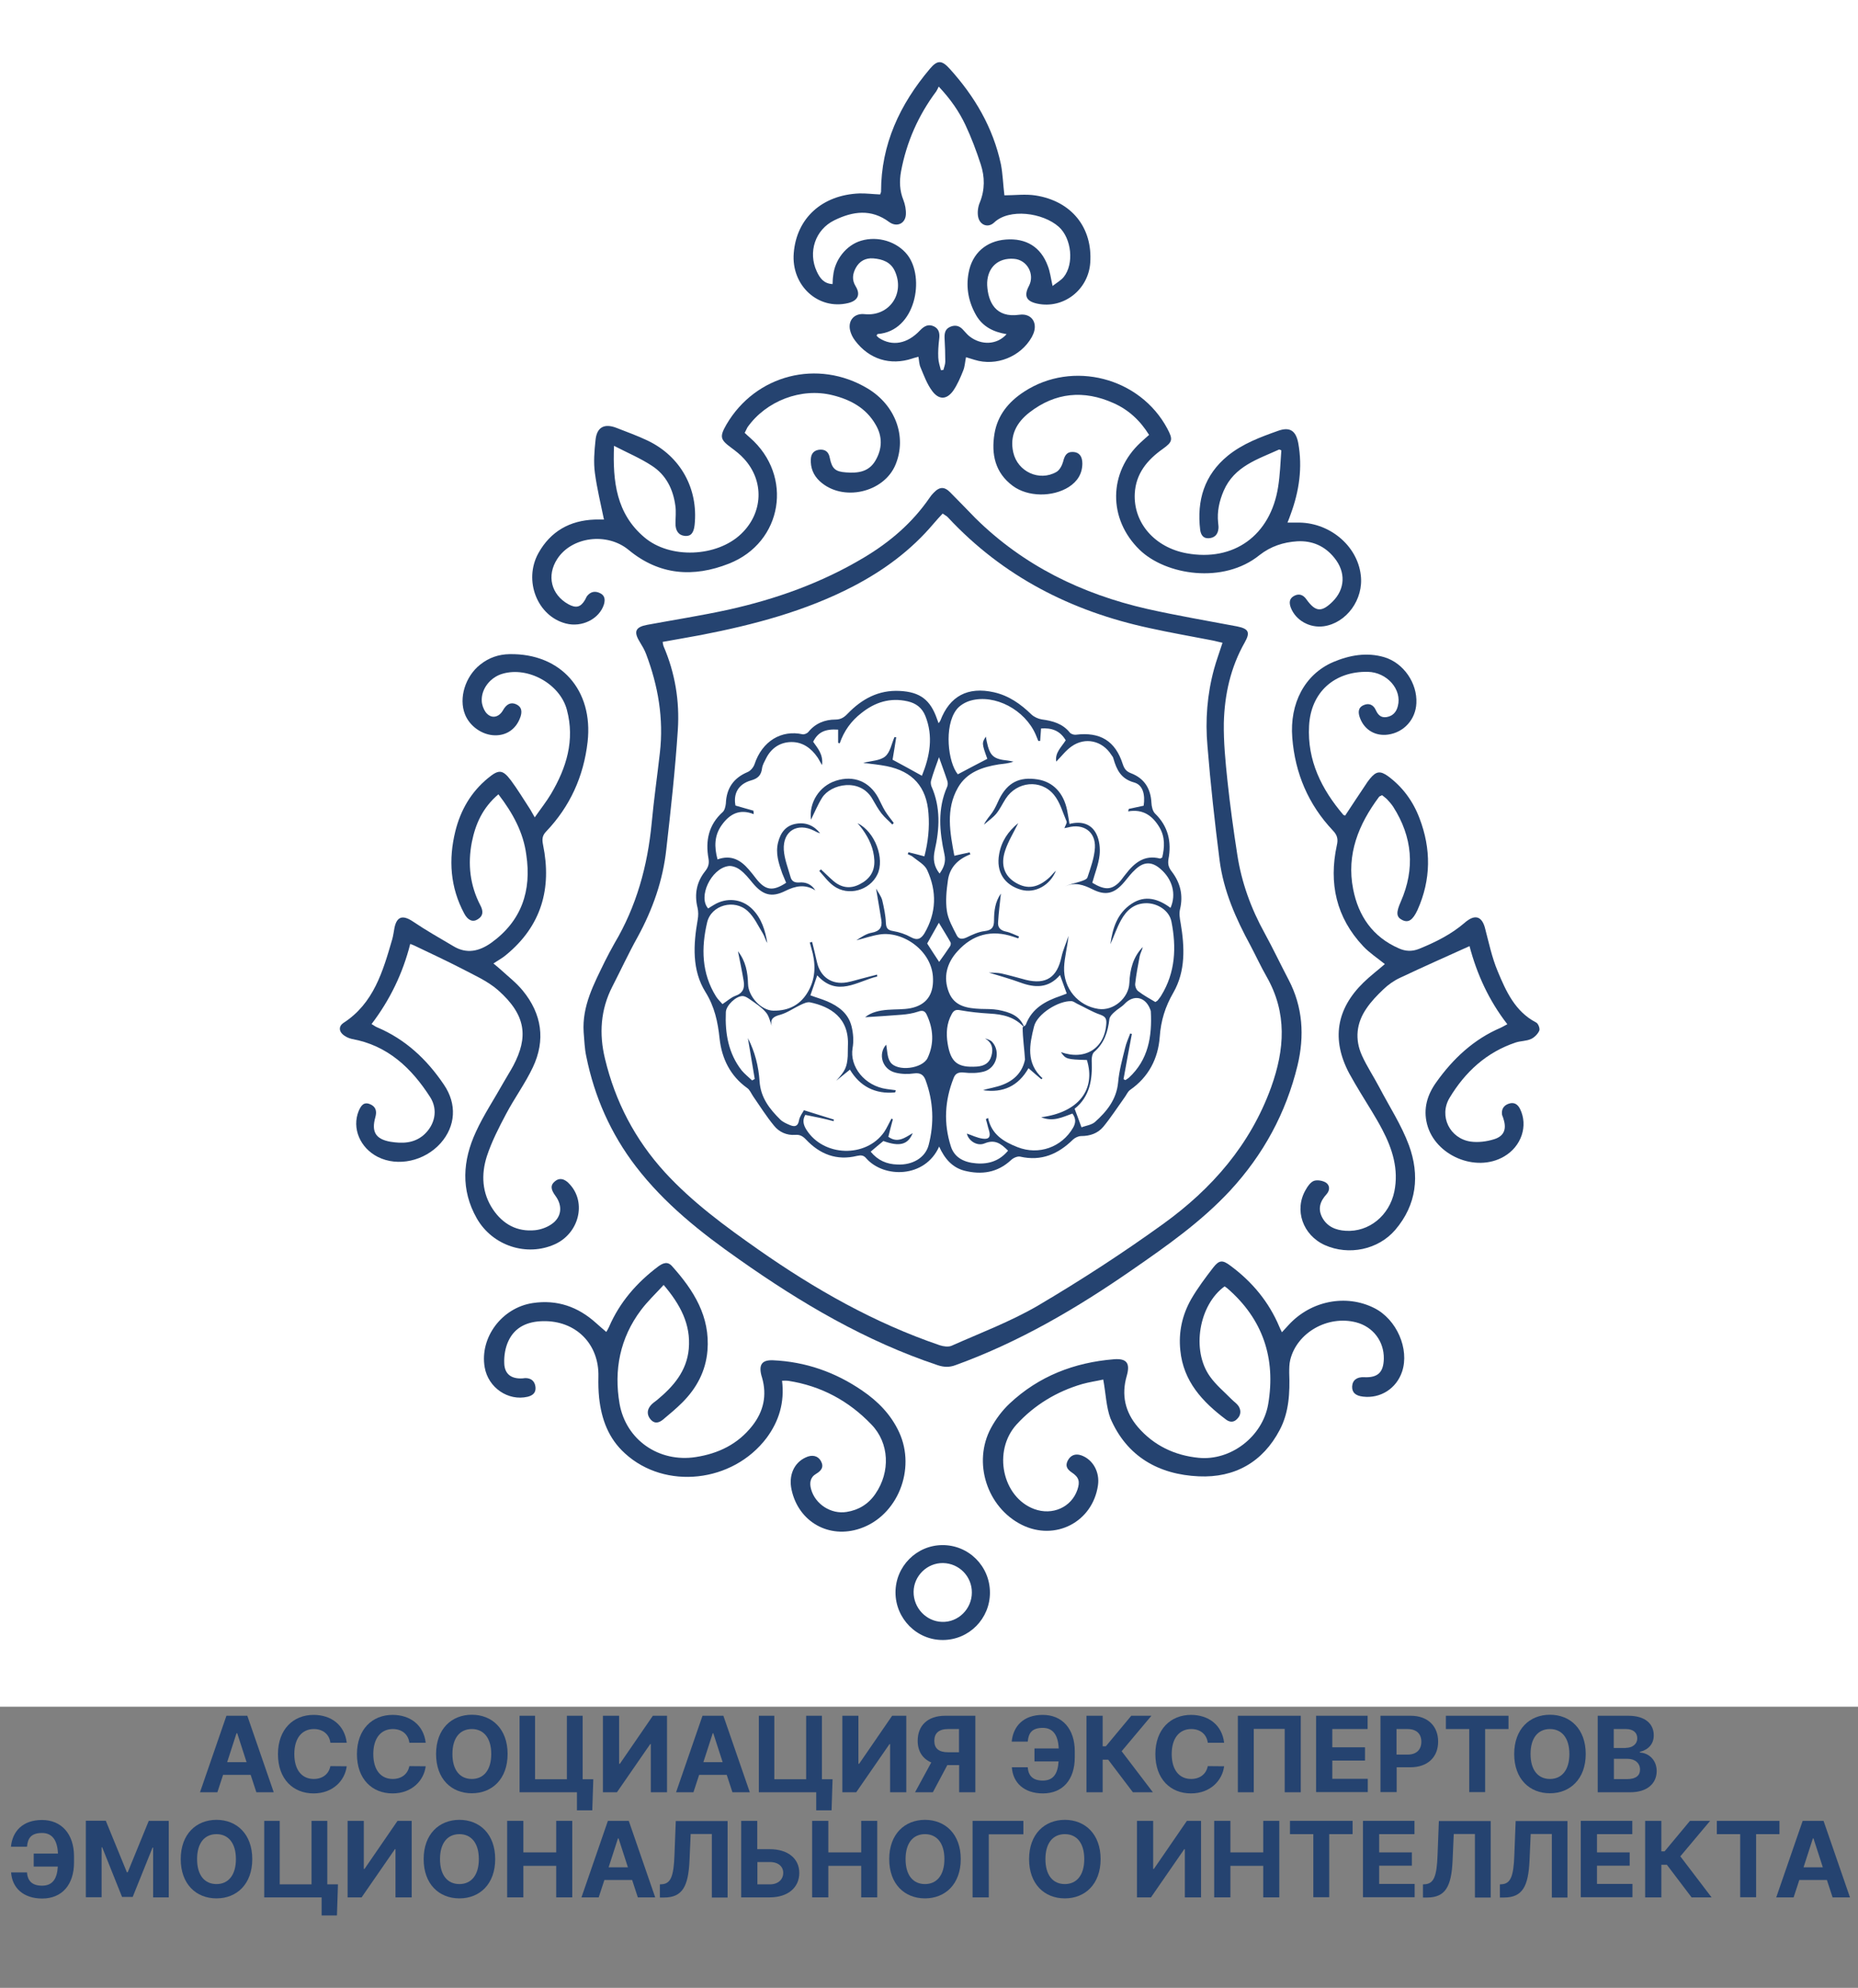 <?xml version="1.0" encoding="utf-8"?>
<!-- Generator: Adobe Illustrator 27.1.1, SVG Export Plug-In . SVG Version: 6.00 Build 0)  -->
<svg version="1.1" id="Layer_1" xmlns="http://www.w3.org/2000/svg" xmlns:xlink="http://www.w3.org/1999/xlink" x="0px" y="0px"
	 viewBox="0 0 1272.7 1361.7" style="enable-background:new 0 0 1272.7 1361.7;" xml:space="preserve">
<rect x="0" y="0" width="1272.7" height="1361.7" fill="#808080" stroke="none"/>
<style type="text/css">
	.st0{fill:#FFFFFF;}
	.st1{fill:#254370;}
</style>
<rect class="st0" width="1272.7" height="1169.1"/>
<g>
	<path class="st1" d="M399.8,707.2c-1.2-18.2,7.1-33.3,14.6-48.8c2.1-4.1,4.2-8.2,6.5-12.2c15.1-25.4,22.7-53.1,25.5-82.5
		c1.5-16.1,3.8-32.1,5.6-48c2.7-23.4-1.2-45.9-9.4-67.6c-1.1-3-2.8-5.8-4.5-8.6c-4.2-6.9-2.8-10,5.3-11.5
		c18.4-3.4,36.9-6.3,55.3-10.3c32.9-7.3,64.3-18.5,93.3-35.9c17.7-10.6,33-23.7,44.8-40.9c0.8-1.2,1.7-2.3,2.7-3.3
		c4.2-4.4,7.5-4.4,11.7,0c5.7,5.7,11.3,11.6,16.9,17.3c33,32.6,73,52,117.6,62.2c20.5,4.6,41.1,8.1,61.7,12c8,1.6,9.1,4.1,5.2,11
		c-9.7,17.1-13.8,35.7-14.3,55.1c-0.2,13.2,1.1,26.5,2.5,39.8c1.8,16.8,4.1,33.6,6.7,50.3c2.9,19.1,9.4,37,18.8,54
		c5.7,10.4,10.8,21.2,16.3,31.7c9.9,18.8,11,38.7,6.2,58.8c-7.9,32.6-23.4,61.1-46.2,85.8c-19.8,21.3-43.3,37.8-67,54.2
		c-37.9,26.3-77.4,49.5-121,65.3c-4.2,1.6-7.9,1.5-12.2,0.1c-49.5-16.5-93.7-42.6-136.1-72.5c-26.3-18.4-51.1-38.1-70.7-63.6
		c-17.2-22.4-28.4-47.7-34-75.4C400.4,718.2,400.3,712.7,399.8,707.2z M453.9,439.7c0.2,1.5,0.4,2.3,0.6,2.9
		c7.9,18.3,11.1,37.6,9.8,57.4c-1.8,27.3-4.8,54.6-7.9,81.8c-2.3,21.3-9.3,41.1-19.6,60c-6.2,11.1-11.5,22.6-17.3,33.9
		c-8.2,15.9-9.2,32.6-5.1,49.5c7,29.3,20.5,55.3,41,77.8c19,20.7,41.3,37,64.1,53c38.7,27.1,79.3,50.2,124.2,65.5
		c2.4,0.8,5.8,1.3,8,0.4c19.8-8.8,40.5-16.6,59.2-27.5c29.5-17.4,58.3-36.1,86-56.1c33.2-24,59.5-54,73.8-93.5
		c9.3-25.9,11.1-50.9-3.1-75.8c-4-7-7.4-14.4-11.1-21.4c-10-18.4-18.4-37.4-21.1-58.3c-3.3-26-6.2-52-8.3-78.2
		c-1.6-17.8-0.2-35.5,4.5-52.8c1.6-5.9,3.8-11.7,5.8-18c-2.7-0.6-4.8-1.1-6.9-1.6c-14.4-2.8-28.9-5.3-43.3-8.5
		c-53.4-11.5-100.1-35.3-137.7-75.6c-0.8-1-2.1-1.6-3.8-2.8c-2.2,2.4-4.4,4.7-6.3,7c-15.4,18.2-34,31.9-54.9,42.8
		c-32.9,17.1-68.4,26.4-104.4,33.4C471.5,436.6,462.8,438.1,453.9,439.7z"/>
	<path class="st1" d="M1032.5,701.6c-12.7-16.3-20.9-34.5-25.9-53.5c-16.2,7.3-31.9,14.3-47.6,21.7c-4.1,1.9-8.1,4.7-11.4,7.9
		c-4.2,4-8.3,8.2-11.6,13.1c-6.9,10-8.1,21.1-3.1,32.2c3.4,7.5,8,14.4,11.9,21.8c6.9,13.2,15.2,25.9,20.3,39.7
		c7.5,20.5,5.4,40.7-9.4,58c-11.7,13.6-31.8,17.7-48.2,10.4c-15.1-6.8-21.2-24.1-13.1-37.9c1.3-2.4,3.3-5.2,5.6-6.1
		c2.3-0.8,5.9-0.2,8.1,1.1c2.9,1.8,3,5.3,0.6,8c-4.4,4.8-6.2,9.9-3,16c3.4,6.3,9.3,8.7,16.1,9.1c15.9,1,29.9-10.4,33.3-26.9
		c3.1-15.2-1.3-29.2-8.3-42.5c-4.5-8.6-9.8-16.7-14.8-25c-2.7-4.5-5.4-9-7.9-13.6c-12.1-23-8.8-43.9,9.9-62.1
		c4.6-4.5,9.7-8.3,14.6-12.6c-5.2-4.2-10.6-7.7-14.9-12.3c-18.4-19.6-23.6-43-18-69c1-4.2,0.4-7-2.7-10.2
		c-16.8-17.8-25.9-39.2-27.8-63.5c-1.9-23.7,8.6-43.4,27.8-51.8c11.3-4.8,23.2-7,35.3-3.4c13.2,4,22.6,17.8,21.9,31.5
		c-0.5,11.1-8.5,20-19.4,21.5c-8.6,1.2-16.1-3.1-19.2-11.3c-1.3-3.5-1.6-7,2.3-8.8c3.6-1.7,6.8-0.5,8.5,3.3c1.5,3.3,3.5,5.4,7.4,4.8
		c4.2-0.7,6.7-3.4,7.7-7.5c3-11.4-7.4-23.2-20.6-23.5c-22.9-0.4-39,14-40.2,37c-1.3,23.7,8.5,43.4,23.5,61c0.2,0.2,0.7,0.2,1.2,0.5
		c4.8-7.4,9.7-14.6,14.6-22c0.7-1.2,1.7-2.3,2.5-3.4c4.2-5.1,7-5.4,12.3-1.6c10,7.4,17.1,17.1,21.5,28.7c8.1,21.1,8,42.1-1.3,62.9
		c-3.3,7.1-6.3,9-10.5,6.9s-4.2-5.2-1-12.5c9.9-22.5,8.1-44.3-5.2-65.1c-1.2-1.8-2.7-3.5-4.2-5.1c-1-1-2.2-1.8-3.4-2.8
		c-0.7,0.5-1.7,0.6-2.1,1.2c-14,18.8-22.4,39.3-17.7,63.2c3.6,18.4,13.4,32.7,31.2,40.5c4.6,2.1,9.1,2.3,13.9,0.4
		c11.3-4.6,22-9.9,31.3-17.9c0.6-0.5,1.2-1.1,1.9-1.5c5.8-4.2,9.9-2.3,11.9,4.7c2.7,10.2,4.8,20.5,8.8,30
		c5.7,13.7,11.9,27.6,26.3,35.1c1.5,0.7,2.8,4.2,2.2,5.6c-1,2.3-3.3,4.6-5.6,5.7c-3.3,1.5-7.1,1.3-10.5,2.4
		c-20.1,6.7-34.7,20.2-45.4,38c-7.4,12.5,0.2,27.8,14.5,29.9c5.2,0.7,10.9,0,16-1.6c6.9-2.1,8.7-7,6.5-13.8c-0.2-1-0.7-1.9-1-2.9
		c-0.6-3.8,1.1-6.4,4.4-7.6c3.6-1.3,6.2,0.1,7.9,3.5c5.7,11.5,1,25.8-11.1,32.7c-19.2,11.1-47.1-0.7-52.6-22.3
		c-2.7-10.6,0.2-20.1,6.3-28.6c11.5-16.2,25.7-29.5,44.2-37.4C1029.6,703.2,1030.8,702.5,1032.5,701.6z"/>
	<path class="st1" d="M341.4,544.1c-10.8,9.2-15.7,20.3-18.2,32.8c-2.9,15.1-1.3,29.6,5.9,43.4c1.9,3.6,2.1,7-1.8,9.4
		c-3.4,2.2-6.8,0.8-9.3-3.9c-9.6-17.9-10.9-36.9-6.1-56.4c3.6-14.5,10.8-26.9,22.4-36.4c7.4-6.1,10-5.9,15.7,1.6
		c4.6,6.2,8.5,12.7,12.7,19.1c1.1,1.6,1.9,3.4,3.6,6.2c4.1-5.9,8-10.8,11.1-16c10.6-17.9,16.5-36.8,10.9-57.7
		c-4.7-17.7-26.5-29.8-44-24.7c-8.5,2.4-14.8,10.5-14.3,18.8c0.1,2.4,1.1,5.2,2.5,7.3c3.6,5,9,4.2,12-1c2.5-4.5,5.6-5.8,9.2-4.1
		c3.6,1.7,4.4,5,2.3,9.9c-3,7.3-9.2,11.4-16.9,11.3c-8.7-0.1-17.4-6.2-20.6-14.4c-4.4-11.1,0.2-26,10.5-34.1
		c5.9-4.7,12.6-7,20.1-7.1c35-0.6,57.4,24.6,53.4,60.1c-2.7,23.6-12,44.2-28.4,61.4c-2.9,3-2.8,5.6-2.1,9.2
		c6.1,29.9-1.2,55.5-25.3,75.3c-2.4,2.1-5.3,3.6-8.7,5.9c1.9,1.6,3.6,2.9,5.2,4.4c5,4.6,10.5,8.8,14.9,14.2
		c13.1,16,15.7,33.9,6.9,52.5c-5.2,11-12.6,21.1-18.3,31.9c-5,9.4-9.9,19-13.2,29c-4,12.5-3.4,25.2,4.2,36.5
		c6.9,10.2,16.6,15.4,28.8,14.2c3.9-0.4,8-1.9,11.1-4c7.1-4.7,8-12.6,2.9-19.5c-3.4-4.6-3.5-7.4-0.5-9.9c3.1-2.7,6.8-2.1,10.4,2.1
		c11.4,12.5,6.2,33.4-10.3,40.9c-19.2,8.7-42.7,1.2-53.5-17.7c-11.1-19.5-9.7-39.7-0.6-59.3c5.3-11.6,12.6-22.5,18.9-33.8
		c2.2-3.9,4.6-7.6,6.7-11.5c10.2-19.4,9.1-34.4-10.4-51.7c-7.3-6.4-16.6-10.4-25.3-15c-10.5-5.4-21.3-10.4-31.9-15.5
		c-0.7-0.4-1.5-0.6-3-1.2c-5.1,20.1-13.8,38.2-26.5,54.9c1.5,0.8,2.5,1.7,3.8,2.2c19.4,8.2,34.1,22,45.7,39.2
		c9.2,13.4,8.1,28.6-2.2,40.2c-11,12.3-29.3,16.3-43,9.4c-12.2-6.2-17.9-19.7-13.1-31.5c1.5-3.4,3.3-6.4,7.6-4.7
		c4.1,1.6,5,4.8,3.8,9c-2.8,10,0.2,15,10.3,16.8c8.1,1.3,16.1,1.2,22.9-4.7c7.6-6.8,9.9-17.1,4.4-25.8c-12.8-20-29.2-35.5-53.6-39.9
		c-2.4-0.5-5-1.8-6.7-3.5c-2.3-2.3-2.2-5.4,0.7-7.4c20.9-13.4,27.2-35.5,33.6-57.5c0.7-2.5,1-5.2,1.5-7.7c1.6-7.9,5.7-9,12.6-4.4
		c9,6.1,18.4,11.4,27.7,16.9c9.2,5.6,17.8,3.5,25.9-2.2c20.9-15,27.8-35.7,24.1-60.4C358.5,570.2,351.3,557,341.4,544.1z"/>
	<path class="st1" d="M688,133.8c7,0,14.4-1,21.4,0.1c24.7,3.9,39.1,22.1,37.4,46.1c-1.3,18.6-18.4,31.8-36.3,28
		c-7.5-1.6-9.3-5.3-5.7-12.1c4.2-8-1.2-18-10.3-18.6c-10.6-0.8-17.8,5.6-18.3,16.2c0,0.6,0,1.2,0,1.8c0.6,11.5,5.7,22.7,22.1,20.3
		c8-1.1,12.5,5.1,9.7,12.6c-0.4,1-0.8,1.8-1.3,2.8c-7.6,13.4-24.3,20.1-39.1,15.5c-1.8-0.6-3.8-1.1-5.9-1.8
		c-0.7,3.4-0.8,6.4-1.9,9.1c-1.9,4.8-4,9.7-6.9,13.9c-4.5,6.2-9.8,6.3-14.4,0.1c-3.5-4.7-5.6-10.5-7.9-16c-1-2.2-1-4.7-1.5-7.4
		c-1.6,0.5-2.9,0.7-4.2,1.2c-15.1,5-29.6,0.5-39.2-12.3c-1.6-2.1-2.8-4.5-3.4-7c-1.6-6.9,3-11.9,10-11.1
		c16.7,1.7,27.7-13.9,20.7-29.4c-2.8-6.3-8.5-8.3-14.8-8.8c-5.3-0.4-9.4,1.8-12,6.5c-2.2,4.1-2.8,8.2-0.1,12.6
		c3.5,5.7,1.5,9.9-5.1,11.5c-20.6,5-39.1-12.1-37.3-34.2c1.9-24,19.5-39.9,45-40.9c4.6-0.1,9.2,0.5,14.2,0.7
		c0.1-0.6,0.6-1.3,0.6-1.9c0-32.4,12.9-59.8,33.4-84.1c5.2-6.2,8.2-6.1,13.7,0c17.1,18.9,29.6,40.2,35,65.3
		C686.9,119.2,687.1,126.4,688,133.8z M689.5,228.9c-9.1-1.5-16.1-5.1-20.6-12.5c-5.4-9.2-7.4-19.2-5.4-29.6
		c2.4-13.3,12.1-21.7,25.4-22.7c13.9-1.1,24,5,28.8,18c1.6,4,2.1,8.5,3.3,13.8c2.8-2.2,5.7-3.8,7.6-6.1c7.3-9.1,5.4-26.5-3.3-34.4
		c-11-9.8-34-12.8-44.3-3c-4.2,4-9.9,1.8-11-3.9c-0.6-3.1-0.1-6.9,1.2-9.9c3.5-8.7,3.4-17.4,0.6-26c-3-9.2-6.4-18.3-10.5-27
		c-4.4-9.3-10.2-17.7-18.3-26.3c-0.7,1.5-1.1,2.4-1.7,3.3C629,79.1,621,97.2,617.2,117.4c-1.2,6.7-1,13.2,1.6,19.6
		c1.2,3.1,1.9,6.7,1.7,10c-0.4,6.3-6.3,8.8-11.4,5.1c-12.3-9.2-25-7.4-37.6-1.2c-13.1,6.4-18.2,21.8-12,35.1
		c2.1,4.5,4.8,8.3,10.8,8.6c0.1-2.1,0.1-3.9,0.4-5.6c1-11,9-21.1,19.1-24.1c11.7-3.5,24.7,0.7,31.7,9.6
		c12.3,15.6,5.8,52.4-20.3,54.3c-0.2,0-0.5,0.6-0.8,1.1c0.5,0.5,1,1.1,1.7,1.6c9,5.9,19.4,4.1,28.1-5.2c2.8-2.9,5.7-4.6,9.6-2.7
		c3.6,1.8,4,5.1,3.5,8.8c-0.5,4.2-0.8,8.5-0.6,12.6c0.1,2.9,1.1,5.8,1.8,8.6c0.6-0.1,1.1-0.1,1.7-0.2c0.5-1.9,1.3-3.9,1.3-5.7
		c0-5.4-0.2-10.8-0.5-16.2c-0.1-3.3,0.4-6.1,3.8-7.6s6.3-0.8,8.7,1.8c1.6,1.6,2.9,3.4,4.6,4.7C672,236.6,682.9,236.4,689.5,228.9z"
		/>
	<path class="st1" d="M755.7,945c-4.4,1-9.6,1.7-14.5,3.1c-17.4,5.1-32.6,14.3-44.8,27.6c-16.6,18.2-9.8,49.9,12,58
		c12.5,4.6,25.5-1.2,29.6-13.2c1.9-5.6,1.1-8.6-3.9-11.9c-3.3-2.2-4.5-4.6-2.7-8.1c1.9-3.6,5.1-5,9.2-3.6c8,2.8,12.8,11.4,11.5,20.5
		c-3.6,25.2-29.3,38.5-52.2,27.1c-23.8-11.9-33.8-42.7-21.1-66.3c3.3-6.1,7.7-12,12.7-16.7c20-18.8,44.3-28.2,71.5-30.4
		c8.8-0.7,11.3,2.7,8.8,11.4c-3.8,13.1-1.1,24.8,7.6,35c10.9,12.7,25.3,19.5,41.6,21.1c22,2.2,43.9-14.5,47.7-36.8
		c5.3-31.3-3.6-58.2-28-79.3c-0.6-0.5-1.3-1-1.9-1.3c-17.5,12.6-22.9,43.7-10,61.7c4.1,5.8,9.8,10.5,14.9,15.7
		c1.6,1.6,3.5,2.8,4.7,4.6c1.9,3,1.6,6.3-1,8.8c-2.3,2.5-5.1,2.3-7.6,0.4c-16.1-12.1-29.2-26.1-31.3-47.4c-1.3-12.5,1.3-24.2,7.4-35
		c4.4-7.6,9.8-14.8,15.2-21.8c4.1-5.2,6.4-5.2,11.7-1.2c14.9,11,26.4,24.8,33.6,42c0.4,1,0.8,1.8,1.7,3.6c1.7-1.9,3.1-3.4,4.6-5
		c15.2-16.6,39.3-21.3,58.6-11.6c15.4,7.7,24.3,28.1,19.1,43.6c-3.9,11.6-14.8,18.5-26.7,17.1c-5.3-0.6-7.6-2.9-7.5-6.9
		c0.2-4.4,3.3-6.7,8.3-6.4c9.3,0.4,13.2-3.3,13.4-12.7c0.2-11.9-7.4-21.9-19-24.9c-19.4-5-40.5,7-45.1,25.7c-0.7,2.9-0.7,5.9-0.7,9
		c0.5,13.4-0.1,26.9-6.5,39c-11.6,22.1-30.9,32.9-55.4,31.8c-27.5-1.2-49.4-13.6-60.6-39.8C757.7,963.6,757.5,954.7,755.7,945z"/>
	<path class="st1" d="M535.7,945.8c1.8,15-2.1,27.7-10.6,39.2c-23.2,30.7-69.5,35.8-97,10.6c-11.3-10.2-16.1-23.4-17.7-38
		c-0.5-4.8-0.6-9.7-0.5-14.5c0.6-22.5-15.5-38.6-38-38.1c-10.4,0.2-19.2,3.9-23.7,13.7c-2.1,4.5-3,10-2.8,15.1
		c0.2,7.6,5,10.9,12.6,10.4c0.6,0,1.2-0.2,1.8-0.2c4.1,0,6.5,2.1,7,6.1c0.4,3.9-1.8,5.8-5.4,6.7c-13.3,3.1-27-6.2-29.4-20.2
		c-3.5-20.3,11.7-40.8,32.9-44c16.7-2.5,31,2.5,43.4,13.7c2.3,2.1,4.6,4,7,6.1c0.5-0.8,1.3-2.2,1.9-3.5c7.3-16.9,19-30.3,33.6-41.3
		c3.3-2.4,6.5-3.8,9.6-0.2c14.8,16.5,26.1,34.4,24.2,57.8c-1.2,14.2-7.5,25.8-17.3,35.6c-4.1,4.1-8.7,7.9-13.1,11.6
		c-2.8,2.3-5.8,3.1-8.5,0c-2.5-2.9-2.7-6.3-0.2-9.4c1.2-1.6,3-2.7,4.6-4c11.1-9.2,20.3-19.7,21.7-35c1.5-16.8-5.8-30.4-17.2-43.8
		c-5.6,6.1-11.1,11.3-15.6,17.3c-14.3,19.1-18.6,40.9-14.6,64.1c4.4,24.8,27,40.4,52.2,36.5c15.5-2.4,28.8-8.8,38.7-21.4
		c7.7-9.8,10.2-20.8,6.7-33c-0.1-0.6-0.4-1.1-0.5-1.7c-1.8-7.3,0.5-10.5,8-10.2c22.3,1,42.6,8.1,61,20.7
		c10.9,7.4,19.8,16.5,25.4,28.6c11.7,25.4-1.1,57.2-26.6,65.9c-21.4,7.4-42.4-4.5-47.1-26.6c-2.1-9.7,1.6-18.3,9.6-22
		c4.5-2.2,8.5-1.2,10.5,2.4c2.3,4.2,0.2,6.7-3.3,8.8c-4.1,2.4-4.6,6.3-3.4,10.6c2.9,10.3,13.7,17.2,24.3,15.5
		c8.3-1.3,15-5.4,19.8-12.5c10.2-14.9,9.6-34.6-2.8-47.4c-15.5-16.2-34.4-26.4-56.8-29.9C538.6,945.7,537.7,945.8,535.7,945.8z"/>
	<path class="st1" d="M510.1,296.5c1.3,1.2,2.4,2.3,3.6,3.3c29.9,26.1,22.5,71.8-14.4,86.3c-24.3,9.6-47.7,8-68.7-9.4
		c-14.9-12.3-39.1-9-48.9,6.2c-7.4,11.4-4.2,24.4,7.6,31c5.3,2.9,8.5,2.1,11.5-3.1c0.5-0.8,0.8-1.9,1.5-2.7c2.4-2.9,5.4-3.4,8.7-1.8
		c3.4,1.6,3.6,4.5,2.7,7.7c-3.1,9.9-15,16-26.1,13.1c-19.5-5-29.2-29.4-18.8-48.2c8.3-14.9,21.5-22.4,38.6-23c2.3-0.1,4.7,0,6.3,0
		c-2.2-10.8-4.8-21.3-6.2-31.9c-1-7.3-0.4-14.9,0.4-22.3c0.8-9,5.9-11.9,14.4-8.6c7.1,2.8,14.4,5.4,21.3,8.7
		c22.6,10.8,34.8,33,32.2,57.8c-0.6,5.6-2.7,7.9-6.7,7.5c-4.2-0.4-6.5-3.5-6.4-8.6c0-4,0.5-8.1-0.1-12.1c-1.5-11.3-6.4-21.1-16-27.3
		c-7.7-5.1-16.5-8.8-26-13.7c-1,24.7,1.7,46.5,20.7,62.6c17.5,15,49.7,13.7,66.4-2.3c15-14.3,16-36.2,1.9-51.5
		c-2.5-2.8-5.6-5.2-8.7-7.5c-7.6-5.6-8.1-7.5-3.3-15.9c20-34.2,62.6-45.1,96.7-24.7c19,11.4,27,32.9,19.2,52
		c-7.9,19.5-36.5,25.9-52,11.5c-4.4-4.1-6.4-9.2-6.1-15.1c0.2-4.1,2.5-6.3,6.5-6.5c3.8-0.1,5.8,1.9,6.5,5.7
		c1.5,7.4,3.8,9.4,11.1,9.9c8,0.6,15.5-0.2,20.1-8c4.8-8.1,5-16.6,0.2-24.7c-6.5-11.4-17.3-17.2-29.6-20.2
		c-21.4-5.3-45.4,3.9-58.2,22C511.4,293.8,510.8,295.2,510.1,296.5z"/>
	<path class="st1" d="M876.2,307.9c-14.6,6.7-30.7,11.4-38,28.3c-3,7-4.6,14.2-3.8,21.8c0.1,1.5,0.4,2.8,0.2,4.2
		c-0.4,4-2.7,6.3-6.7,6.5c-3.8,0.2-5.3-2.4-5.8-5.7c-2.4-20.2,2.8-37.6,18.9-50.8c10.2-8.3,22.4-12.8,34.5-17.1
		c8.1-2.9,12.2,0,13.8,8.5c3,16.7,0.6,32.9-5.2,48.6c-0.6,1.7-1.2,3.4-2.2,5.8c2.4,0,4.4,0,6.2,0c21.9-0.7,41.6,15.4,44,35.9
		c2.1,16.7-9.8,32.9-25.4,35.1c-9.6,1.3-19.1-4-22.5-12.7c-1.3-3.5-1.1-6.4,2.4-8.2c3.5-1.8,6.3-0.4,8.3,2.5
		c6.2,8.6,10.3,9,17.9,1.5c8.6-8.5,9.2-20.2,1.2-30c-6.5-8.1-15.2-11.9-25.5-11.3c-9.4,0.6-18,3.4-25.7,9.4
		c-24.7,20.1-64.3,13.8-82.2-3.6c-21.7-21.1-21.4-53,0.7-73.5c1.8-1.6,3.6-3.3,5.8-5.2c-6.1-9.8-14-17.2-24.4-21.8
		c-20.3-9.1-39.8-7.3-57.5,6.4c-8.8,6.8-13.8,15.9-11.1,27.5c3,13.1,17.8,20,29.5,13.3c2.2-1.2,3.9-4.5,4.6-7c1-4,2.3-6.9,6.9-6.7
		c4.1,0.2,6.3,2.9,6.3,8c-0.1,7-3.4,12.2-9.3,16c-11.1,7-28,6.9-38.4-0.8c-12.1-9-14.8-21.7-12.5-35.7c2.1-12.7,9.7-21.9,20.3-28.8
		c33.2-21.7,79.4-9.8,98.1,25.3c4,7.5,3.6,9.1-3.1,13.9c-10.6,7.5-18.5,16.9-19.2,30.6c-1,20.1,13.7,36.9,35.5,40.9
		c32.3,5.9,57.5-12.2,62.7-45.5c1.3-8.2,1.6-16.7,2.2-25C877.6,308.5,877,308.1,876.2,307.9z"/>
	<path class="st1" d="M613.4,1090.8c0-17.8,14.4-32.3,32.1-32.4c18-0.1,32.6,14.4,32.6,32.6c0,17.8-14.3,32.3-32.1,32.4
		C628.1,1123.6,613.4,1108.8,613.4,1090.8z M665.7,1090.9c0.1-11-8.7-20-19.7-20.2c-10.9-0.2-20.1,8.8-20.2,19.7
		c-0.1,11,8.6,20.3,19.5,20.6C656.3,1111.4,665.7,1102.2,665.7,1090.9z"/>
	<path class="st1" d="M643.3,785.4c-9.7,21.8-37.9,21.7-49.9,8.1c-1.8-2.2-3.6-2.3-6.4-1.7c-13.9,3.4-25.4-1.1-35-11.3
		c-2.1-2.2-4.1-3.4-7.3-3.1c-5.8,0.4-11-1.9-14.5-6.3c-5.2-6.3-9.6-13.3-14.3-20.1c-1.3-1.9-2.3-4.5-4.1-5.7
		c-11.6-8.3-17.4-20.2-18.9-33.9c-1.2-11.4-3.4-21.8-9.7-31.9c-9.3-15-8.3-32.4-5.3-49.5c0.5-2.7,0.5-5.6-0.1-8.2
		c-2.3-9.3-0.6-17.7,5.2-25c2.2-2.8,2.9-5.1,2.3-8.7c-2.2-12.2,0.1-23.2,9.8-31.9c1.3-1.2,1.9-3.9,2.1-5.8
		c0.4-10.4,5.2-17.4,14.8-21.5c2.1-0.8,4.1-3.3,4.8-5.3c5.3-16.1,18.6-23.8,33-20.6c1.1,0.2,3.1-0.6,3.9-1.6
		c4.8-5.9,11.3-8.5,18.6-8.5c3.6,0,5.9-1.5,8.2-3.9c9.8-10.2,21.3-16.5,35.9-15.7c13.8,0.7,20.9,6.1,25.4,19.1c0.4,1,0.7,1.8,1.1,3
		c0.5-0.7,1-1.2,1.2-1.7c6.4-16.9,18.8-23.5,36.7-19.5c10.2,2.3,18.3,8,25.7,15.2c1.8,1.7,4.6,3,7.1,3.4c7.4,1,14.2,2.8,19.2,9
		c0.8,1,2.7,1.6,4,1.5c16.8-2.1,27.2,4.2,32.3,20.2c1.1,3.3,2.5,5,5.7,6.2c9,3.5,13.4,10.4,13.9,20.1c0.1,2.5,0.8,5.8,2.5,7.5
		c9,8.7,11.4,19.4,9.2,31.1c-0.6,3.6,0.1,5.9,2.3,8.7c5.8,7.6,7.9,16.1,5.6,25.7c-0.7,2.9-0.2,6.3,0.4,9.4c2.8,16.5,3.5,33-5,47.8
		c-5.6,9.7-8.5,19.1-9.3,30.3c-1.1,14.8-7.6,27.5-20.3,36.3c-1.7,1.2-2.5,3.5-3.9,5.3c-4.8,6.7-9.3,13.7-14.5,20
		c-3.8,4.5-9.1,6.3-15.1,6.3c-1.9,0-4.2,1.1-5.6,2.4c-10.2,10-21.7,15-36.2,11.7c-1.8-0.4-4.6,0.8-6.2,2.3
		c-9.3,8.7-20.2,10.3-32.1,7.3C652.3,799.7,647.1,793.8,643.3,785.4z M700.5,703.7c0.7-0.6,1.9-1.1,2.2-1.9
		c4.2-11.1,13.4-16.1,23.8-19.6c1.5-0.5,2.8-1.1,4.2-1.6c-1.6-4.4-3-8.2-4.6-12.7c-8,9.3-17.3,8.8-27.3,5.1
		c-6.8-2.5-13.8-4.4-21.5-6.8c3.4,0.2,6.1,0.1,8.5,0.6c5.7,1.3,11.3,2.9,16.9,4.4c13.9,3.4,21.4-1.7,24.4-15.7
		c1.1-5,3.3-9.7,4.8-14.4c-0.7,7.4-2.7,14.4-3,21.4c-0.6,14.6,9.6,26.5,23.4,28.6c10.3,1.6,20.9-7.4,21.3-17.8
		c0.4-9.2,2.5-17.7,9.2-24.6c-0.5,2.2-1.6,4.1-2.1,6.2c-1.2,6.3-2.4,12.6-3.1,18.9c-0.2,1.7,0.7,4.2,2.1,5.2c3.6,2.8,7.7,5,11.7,7.4
		c0.5-0.4,1.1-0.6,1.5-1c0.8-1.1,1.8-2.2,2.5-3.4c9.8-15.9,10.5-33.2,7-50.8c-1.5-7.4-9.2-12.3-16.7-12.5c-8.6-0.1-14,4.7-17.8,11.6
		c-2.9,5.2-4.8,11-7.3,16.5c1.5-11,4.7-21.2,14.5-27.7c9.3-6.2,18.4-3.4,26.7,2.8c4.1-9.4,1.3-19.6-6.8-26.6
		c-5.9-5.2-11.4-5.2-17.2,0.2c-2.8,2.5-5.2,5.7-7.6,8.6c-6.7,8-12.7,9.7-21.8,5.1c-6.2-3.1-12.2-5.2-19-1.9c3.4-1.7,7-2.3,10.4-3.4
		c1.9-0.6,4.7-1.5,5.1-2.9c2.2-6.7,4.7-13.4,5.1-20.3c0.6-11-7.9-16.8-18.5-13.9c-0.8,0.2-1.7,0.4-2.4,0.5c0.6-1.8,1.9-3.5,1.5-4.6
		c-2.7-6.3-4.5-13.2-8.7-18.3c-9-10.9-25.4-9.1-33,2.7c-2.2,3.4-3.9,7.1-6.4,10.2c-2.4,2.9-5.7,5.1-8.5,7.6c1.5-3.4,3.9-5.7,5.8-8.5
		s3.3-6.1,4.7-9.1c5.7-11.3,13.8-15.4,26.3-13.4c10.5,1.7,17.8,9.2,20.2,21.3c0.6,2.9,1,5.9,1.6,9.2c8-2.1,14.9-0.2,18.4,6.9
		c2.1,4.2,2.7,9.7,2.2,14.4c-0.7,6.4-3.3,12.7-5,19c8.3,5,12.9,5,18.2-0.1c1.7-1.7,3-3.8,4.6-5.7c5.9-7.7,12.8-13.6,23.6-10.8
		c0.2,0.1,0.7-0.4,1.5-0.7c1.6-6.9,2.1-14-1.9-20.7c-4.7-7.9-11.3-12.7-21.4-10.9c0.1-0.6,0.2-1.1,0.4-1.7c3.4-0.7,6.8-1.5,10.2-2.2
		c1.1-7.6-0.5-14.2-6.5-15.9c-9.1-2.5-12-8.7-14.2-16.3c-0.2-1-0.8-1.8-1.5-2.7c-6.2-9.7-17.9-12.3-27.2-5.7c-4,2.8-7,6.9-10.5,10.4
		c-1-6.1,3.6-10,6.5-14.6c-4-6.8-9.8-8.6-16.9-8.1c-0.2,3.1-0.4,5.8-0.6,8.5c-0.5,0-0.8,0-1.3,0c-0.6-1.5-1.2-2.9-1.8-4.4
		c-7.4-16.9-27.8-27.8-44.5-23.2c-3.6,1-7.6,3.3-9.8,6.3c-8.6,11.4-5.7,36.2,1,44.2c6.8-3.6,13.4-7.1,20.2-10.6
		c-3.8-10.5-3.8-11-1-15.2c0.2,1.3,0.4,2.3,0.6,3.3c2.1,9.9,4.5,12.1,14.5,13.1c1.2,0.1,2.5,0.5,3.8,0.7c-3.4,1.3-6.8,1.5-10,1.9
		c-11.3,1.8-22,5.4-28,15.9c-8.6,15-5.4,31-2.5,46.7c4.1-1,7.3-1.6,10.5-2.3c0.1,0.5,0.4,1,0.5,1.3c-8.5,3.3-14.2,9-15.4,17.9
		c-1,6.9-1.7,14.2-0.7,20.9c0.8,5.7,4,11.3,6.7,16.6c1.3,2.7,3.6,3,6.7,1.6c4-1.9,8.1-3.9,12.5-4.4c4.8-0.6,6.4-2.5,6.4-7.3
		c0-6.4,0.7-12.7,4.7-18.4c-0.7,6.7-1.5,12.9-1.9,19.2c-0.4,3.6,1.1,5.9,5.2,6.8c3.1,0.6,6.1,2.2,9.1,3.4c-0.1,0.5-0.4,0.8-0.5,1.3
		c-1.1-0.4-2.2-0.7-3.3-1.1c-15-5.1-28-1.6-38.4,10c-7.3,8-9.9,17.8-5.8,28.1c3.8,9.6,12.6,10.9,21.7,11.3c4,0.1,8.1,0,12.1,0.7
		c7.6,1.5,15,3.8,17.9,12.2c-6.3-7.3-14.6-9.2-23.8-9.7c-6.8-0.4-13.6-1.1-20.2-2.3c-3-0.6-4.5,0.2-5.8,2.7
		c-3.5,6.3-3.9,13.1-2.8,20c2.1,13.1,6.9,16.8,20.1,15.9c5-0.4,8.5-2.3,9.9-7.3s0.5-9.1-4.4-12c1.9,0.6,3.9,1.2,5,2.5
		c5.9,6.7,2.9,17.8-5.7,20.2c-4.4,1.2-9.2,1.2-13.7,0.7c-3.8-0.4-5.9,0.6-7.1,3.8c-6.1,15.4-6.9,31-1.9,46.7
		c2.5,8,9.4,11.1,17.4,11.7c8.7,0.7,16.1-1.8,21.8-8.7c-4.7-4.6-8.8-8-16-5c-5.4,2.3-11.3-2.1-12.2-6.7c3.4,1.1,7,3,11,3.5
		c4.4,0.6,5.4-1.6,4.1-5.8c-0.8-2.5-1.3-5.1-2.1-7.6c0.5-0.2,1-0.6,1.5-0.8c2.4,11.4,10.8,16.3,20.2,20c14.5,5.7,30.3,0.1,38.1-13.4
		c1.9-3.4,1.9-6.3-0.5-9.6c-6.8,2.4-13.3,5.9-21.4,2.5c25.5-3.3,37.6-18.9,31.3-39.2c-13.8-0.4-14.5-0.6-17.8-5.4
		c16.5,5.9,30-2.5,31.1-19.5c0.2-3.3-0.5-4.8-4-6.1c-5.6-1.9-10.8-5.1-16.1-7.6c-1.2-0.6-2.4-1.6-3.6-1.7
		c-8.8-0.5-23.6,8.6-25.8,17.3c-3.1,12.3-5.7,25.2,5.8,35.5c-0.2,0.2-0.6,0.5-0.8,0.7c-2.9-2.4-5.8-5-8.8-7.6
		c-6.9,12.2-17.4,17.1-31.1,15.1c2.5-1,5.3-1.3,8-2.1c10.4-2.4,18.5-8.1,20.7-18.9C701.7,718.6,700.5,711.1,700.5,703.7z
		 M551.6,763.7c-2.1,3.6-1.3,6.9,0.8,10.2c11.7,18.5,40.7,19.4,53.2,1.6c1.9-2.8,3.3-6.1,5-9.2c0.4,0.1,0.7,0.2,1,0.4
		c-1.1,4-2.1,8-3.1,12c6.3,4.6,11.3,0.7,16.7-2.5c-3.3,8-9.1,9.4-20.1,5.4c-2.8,2.3-5.7,4.7-8.7,7.3c5,6.1,11.1,8.6,18.3,8.8
		c10.3,0.5,19.1-4.6,21.4-13.3c3.9-14.9,3.3-29.9-2.1-44.5c-1.3-3.6-3.6-5.2-7.9-4.6c-4.1,0.6-8.6,0.5-12.6-0.5
		c-9.3-2.2-12.2-12.9-6.5-19.2c0.8,3.6,0.6,8.7,2.9,12c4.7,6.7,22,4.5,25.5-2.9c4.6-9.8,4-20-0.7-29.8c-1.3-2.7-3.1-2.9-5.9-1.9
		c-3.6,1.2-7.4,1.8-11.3,2.1c-8.5,0.7-16.9,1.2-24.9,1.7c4.1-3.4,9.8-4.7,15.7-5.1c5.2-0.4,10.5-0.1,15.6-1.1
		c10.6-2.2,15.5-9.2,15.2-20c-0.2-19.2-20.6-33-36.5-30.5c-5.4,0.8-10.6,2.7-16,4c3.4-2.2,6.9-4.6,10.6-5.2c5.4-1,7.3-3.8,6.5-8.7
		c-1.1-6.9-2.3-13.8-3.6-21.5c1.7,3,3.5,5.3,4.2,7.9c1.2,5.1,2.3,10.3,2.5,15.4c0.2,3.8,1.2,5.2,5.1,5.8c4.1,0.7,8.3,2.1,11.9,4.1
		c4.5,2.5,7,1.3,9.4-2.5c8.3-14.2,8.6-28.8,1.9-43.4c-1.7-3.8-6.5-6.3-10-9.2c-0.8-0.7-2.2-1.1-3.3-1.7c0.1-0.5,0.4-1,0.5-1.3
		c3.5,0.8,7.1,1.8,10.9,2.8c2.5-9.7,3.6-19.5,2.8-29.4c-1.3-18.2-10.8-28.8-28.7-32.4c-5.1-1-10.3-1.5-16-2.2
		c5.6-1.5,11.5-1.5,15-4.4s4.4-8.7,6.4-13.3c0.4,0,0.8,0.1,1.2,0.1c-0.8,5.3-1.7,10.6-2.5,15.4c6.7,3.6,13.1,7.1,20.1,11
		c5.4-13.3,8-27,2.3-41.1c-2.2-5.4-6.3-8.6-12.1-9.9c-12-2.7-22.3,0.6-31.6,8c-7,5.4-12,12.3-14.9,20.8c-0.4-0.1-0.7-0.2-1.1-0.4
		c0-3,0-5.9,0-9c-9.1-0.6-13.8,1.8-17.1,8.3c3.1,4.5,7,8.6,6.1,16c-1.5-2.4-2.2-4-3.1-5.3c-4.4-6.4-10.3-10.6-18-10.5
		s-13.8,4.2-17.3,11.3c-1.1,2.2-2.4,4.4-2.7,6.7c-0.6,4.8-2.9,7-7.6,8.3c-8.7,2.5-12.2,9.1-10.6,17.2c4.2,1.2,8.2,2.4,12.3,3.5
		c0.1,0.8,0.1,1.6,0.2,2.4c-9.8-3.9-16.5,0-21.8,7.3s-5.3,15.1-3,23.7c9.4-3.4,15.9,0.5,21.4,6.9c1.7,1.9,3.3,4,5,6.2
		c6.3,8.1,11.4,9,20.6,2.9c-0.8-2.1-1.8-4.2-2.7-6.5c-2.4-6.9-4.7-13.7-2.8-21.2c1.7-6.7,5.3-11.5,12.2-12.7
		c6.7-1.2,12.3,1.1,16.6,6.5c-1.6-0.4-2.9-1.1-4.2-1.8c-11.4-5.7-21.4,0.2-20.7,13.1c0.4,6.3,2.9,12.5,4.6,18.6c0.8,3,2.8,4,5.9,3.8
		c4.6-0.4,8.5,1.2,11.1,5.4c-7-4.4-13.6-3.1-20.6,0.4c-9.4,4.7-15.5,2.8-22.3-5.4c-2.7-3.3-5.4-6.7-8.7-9.1c-2.2-1.7-5.7-3-8.2-2.5
		c-11.7,1.9-20.7,21.2-13.6,29c1.3-0.8,2.5-1.7,4-2.5c8.6-5.2,19-4.2,26.1,2.8c6.5,6.4,9,14.8,10.4,23.4c-1.3-2.1-1.8-4.5-3-6.5
		c-3.3-5.3-5.9-11.3-10.4-15.4c-9.1-8.5-25-4.2-27.8,7.7c-4.1,17.4-3.9,34.8,6.1,50.8c1.2,1.9,2.9,3.5,4.4,5.2
		c3.4-2.2,5.8-4.5,8.7-5.6c5.3-1.8,6.7-5.4,5.8-10.3c-1.1-6.7-2.5-13.2-3.9-20.3c5.4,6.9,6.7,14.6,6.9,22.4
		c0.2,8.6,9,18.2,17.3,18.3c10.8,0.2,19.1-4.2,24.3-13.9c5-9.3,4.7-19,1.8-28.8c-0.4-1.3-0.7-2.7-1.1-4c0.5-0.1,1.1-0.2,1.6-0.4
		c1.1,4.6,2.3,9.2,3.3,13.8c2.3,10.3,10.2,15.7,20.5,13.9c3.4-0.6,6.7-1.7,9.9-2.5c3.6-1,7.1-1.8,10.8-2.8c0,0.5,0.1,0.8,0.1,1.3
		c-13.8,3.3-27.3,14.4-41.1-0.8c-1.7,5.1-3.1,9.2-4.7,13.7c4,1.5,7.7,2.5,11.5,4.1c7.9,3.4,14.5,8.3,16.7,17.1
		c1.2,4.8,1.6,10.2,0.7,15c-2.1,12.6,8.2,25.9,23.5,28c2.1,0.2,4.1,0.6,6.1,0.8c-0.1,0.5-0.2,1-0.5,1.5
		c-13.7,1.3-24.1-4.2-30.9-15.6c-3.5,2.8-6.5,5.2-9.4,7.6c6.1-6.7,7.4-9.2,7.9-16.9c0.1-2.2,0-4.5,0.1-6.7
		c1.1-19.6-12.1-27.2-25.9-30.1c-1.9-0.4-4.5,0.8-6.4,1.7c-4.7,2.2-9.1,5.4-14,6.8c-4.5,1.2-7.1,2.7-5.9,7.6c-1.2-3.4-1.9-7-4.1-9.4
		c-2.8-3.3-6.5-5.7-10.2-8.3c-1.7-1.2-3.8-2.7-5.7-2.7c-4.5,0-11.3,6.5-11.4,11.1c-0.6,14.4,1.7,28.2,10.9,39.9
		c2.1,2.5,4.7,4.5,7.1,6.8c0.6-0.4,1.2-0.6,1.8-1c-1.6-9.3-3.1-18.6-4.7-28c4.8,9.3,7.3,19.2,8,29.5c0.7,11.3,6.9,19.1,14.3,26.4
		c1.8,1.7,4.4,2.8,6.8,3.8c3.1,1.2,5.2,0.7,5.9-3.3c0.5-2.8,2.4-5.2,3.4-7c7.5,2.3,14,4.4,20.5,6.4c-0.1,0.4-0.1,0.7-0.2,1.1
		C564.8,766.3,558.5,765.1,551.6,763.7z M769.6,739.2c0.4,0.2,0.8,0.5,1.2,0.7c0.8-0.5,1.7-1,2.4-1.6c13.4-12.3,16-28.3,15.1-45.4
		c0-0.6-0.4-1.2-0.5-1.7c-3.4-8.6-11.4-10-17.5-3.5c-2.1,2.2-4.8,3.5-7,5.6c-1.5,1.3-3.1,3-3.4,4.8c-1,8.7-3.5,16.5-10.4,22.5
		c-1.3,1.1-1.8,3.9-1.7,5.9c0.6,12.8-1.2,24.7-11.7,33c1.6,4.1,2.9,7.9,4.7,12.7c3-1.1,6.8-1.6,9.1-3.5c8.2-7.3,14.9-15.5,16-27.3
		c0.7-8,2.9-15.9,4.8-23.6c0.8-3.4,2.3-6.7,3.5-9.9c0.4,0.1,0.7,0.2,1.1,0.4C773.4,718.5,771.4,728.9,769.6,739.2z M643.2,518.7
		c-1.9,5.4-3.9,10.6-5.4,15.9c-0.4,1.2-0.2,2.8,0.2,4c6.4,14.3,5.6,29.2,2.3,43.8c-1.3,5.9-0.7,11,3.3,16c2.9-4.1,4.5-8,3.3-13.3
		c-3.4-15.5-4.8-31.1,1.9-46.2c0.5-1.1,0.5-2.8,0.1-4C647.1,529.4,645.1,524.2,643.2,518.7z M643.3,658.9c2.7-3.8,5.1-7.1,7.4-10.6
		c0.5-0.7,0.8-2.1,0.4-2.8c-2.5-4.5-5.2-8.7-8-13.4c-2.8,5-5.3,9.4-8,14.2C637.7,650.3,640.4,654.6,643.3,658.9z"/>
	<path class="st1" d="M611.2,564.8c-2.4-2.5-5.2-4.8-7.4-7.6c-2.3-3-4.2-6.4-6.1-9.7c-8.3-14.9-28.6-10.6-34.6-1
		c-3,4.8-5.2,10.2-7.6,15c-1.5-11.6,5.7-23.1,17.1-26.7c12.2-3.9,22.9,0.5,29,11.7c1.6,3,2.9,6.2,4.7,9.1c1.7,2.8,3.9,5.4,5.9,8.1
		C612,564.1,611.6,564.4,611.2,564.8z"/>
	<path class="st1" d="M562.3,595.5c2.9,2.7,5.6,5.4,8.6,8c5.4,4.6,11.5,5.6,18,2.2c6.7-3.4,10.4-8.6,10-16.5
		c-0.4-8-3.6-14.8-8.1-21.1c-0.8-1.2-1.9-2.4-3.4-4.2c12,5.8,18.8,24.4,13.6,35.1c-5.3,11-20,15.1-29.9,7.9
		c-3.9-2.8-6.8-6.9-10-10.4C561.6,596.4,562,596,562.3,595.5z"/>
	<path class="st1" d="M697.5,563.8c-3.3,6.7-6.9,12.5-9,18.9c-3.3,9.9-0.4,17.5,7.3,22c7.9,4.7,15.2,3.5,23-3.6
		c1.6-1.5,2.9-3.3,4.5-4.7c-4.1,10.3-14.5,15.7-23.8,13.1c-11.6-3.3-17.3-12.3-15.1-24.4C685.9,576.4,690.5,569.5,697.5,563.8z"/>
</g>
<g>
	<path class="st1" d="M137,1227.7l18.1-52.4h14.3l18.1,52.4h-11.9l-3.9-11.9h-18.9l-3.9,11.9H137z M168.9,1207.1l-6.4-19.8H162
		l-6.4,19.8H168.9z"/>
	<path class="st1" d="M226.3,1193.7c-0.8-5.8-5.2-9.3-11.3-9.3c-8.1,0-13.4,6.2-13.4,17.1c0,11.2,5.4,17.1,13.3,17.1
		c5.9,0,10.3-3.2,11.4-8.8l11.2,0.1c-1.2,9.6-9.3,18.6-22.7,18.6c-14,0-24.4-9.8-24.4-26.9c0-17.1,10.6-26.9,24.4-26.9
		c12.1,0,21.3,7,22.7,19.1H226.3z"/>
	<path class="st1" d="M280.4,1193.7c-0.8-5.8-5.2-9.3-11.3-9.3c-8.1,0-13.4,6.2-13.4,17.1c0,11.2,5.4,17.1,13.3,17.1
		c5.9,0,10.3-3.2,11.4-8.8l11.2,0.1c-1.2,9.6-9.3,18.6-22.7,18.6c-14,0-24.4-9.8-24.4-26.9c0-17.1,10.6-26.9,24.4-26.9
		c12.1,0,21.3,7,22.7,19.1H280.4z"/>
	<path class="st1" d="M323.2,1228.4c-14,0-24.5-9.8-24.5-26.9c0-17.1,10.6-26.9,24.5-26.9c13.9,0,24.5,9.8,24.5,26.9
		S337.1,1228.4,323.2,1228.4z M323.2,1184.4c-8.1,0-13.3,6-13.3,17.1s5.2,17.1,13.3,17.1c8,0,13.3-6,13.3-17.1
		S331.2,1184.4,323.2,1184.4z"/>
	<path class="st1" d="M405.7,1240.1h-10.5v-12.4h-39.3v-52.4h10.6v43.5h21.8v-43.5h10.8v43.5h7.3L405.7,1240.1z"/>
	<path class="st1" d="M424.1,1175.3v32.9h0.5l22.6-32.9h9.7v52.4h-11.1v-33h-0.4l-22.8,33h-9.6v-52.4H424.1z"/>
	<path class="st1" d="M463.1,1227.7l18.1-52.4h14.3l18.1,52.4h-11.9l-3.9-11.9h-18.9l-3.9,11.9H463.1z M495,1207.1l-6.4-19.8h-0.4
		l-6.4,19.8H495z"/>
	<path class="st1" d="M569.6,1240.1h-10.5v-12.4h-39.3v-52.4h10.6v43.5h21.8v-43.5H563v43.5h7.3L569.6,1240.1z"/>
	<path class="st1" d="M588,1175.3v32.9h0.5l22.6-32.9h9.7v52.4h-11.1v-33h-0.4l-22.8,33H577v-52.4H588z"/>
	<path class="st1" d="M657,1227.7v-18.6h-8.1l-9.9,18.6h-12.2l11.1-20.4c-6-2.6-9.3-7.7-9.3-14.9c0-10.4,6.9-17.1,18.8-17.1h20.7
		v52.4H657z M657,1184.4h-7.5c-6.4,0-9.5,2.8-9.5,8.1c0,5.2,3.1,7.8,9.4,7.8h7.5V1184.4z"/>
	<path class="st1" d="M704,1210.6c0.4,6,3.7,9.1,10.3,9.1c7.3,0,10.3-4.8,10.8-13.1h-16.5v-8.9h16.6c-0.4-9.1-3.9-14.1-10.9-14.1
		c-7.4,0-9.8,3.5-10.3,9.4h-11c1-10.3,7.8-18.3,21.3-18.3c13.3,0,21.9,9.6,21.9,24.9v4.2c0,15.2-8.2,24.7-21.8,24.7
		c-12.9,0-20.6-7.3-21.3-17.9H704z"/>
	<path class="st1" d="M759.1,1205.4h-3.8v22.3h-11.1v-52.4h11.1v20.9h2.2l17.4-20.9h13.8l-20.4,24.3l21.4,28.1H776L759.1,1205.4z"/>
	<path class="st1" d="M827.3,1193.7c-0.8-5.8-5.2-9.3-11.3-9.3c-8.1,0-13.4,6.2-13.4,17.1c0,11.2,5.4,17.1,13.3,17.1
		c5.9,0,10.3-3.2,11.4-8.8l11.2,0.1c-1.2,9.6-9.3,18.6-22.7,18.6c-14,0-24.4-9.8-24.4-26.9c0-17.1,10.6-26.9,24.4-26.9
		c12.1,0,21.3,7,22.7,19.1H827.3z"/>
	<path class="st1" d="M891,1227.7H880v-43.4h-21.2v43.4h-10.9v-52.4H891V1227.7z"/>
	<path class="st1" d="M901.5,1175.3h35.3v9.1h-24.2v12.5H935v9.1h-22.4v12.5h24.3v9.1h-35.4V1175.3z"/>
	<path class="st1" d="M945.6,1175.3h20.7c11.9,0,18.8,7.3,18.8,17.7c0,10.5-7,17.6-19.1,17.6h-9.3v17h-11.1V1175.3z M964.2,1201.9
		c6.3,0,9.4-3.6,9.4-8.8c0-5.2-3.1-8.7-9.5-8.7h-7.5v17.5H964.2z"/>
	<path class="st1" d="M990.3,1175.3h43v9.1h-16v43.2h-10.9v-43.2h-16V1175.3z"/>
	<path class="st1" d="M1061.7,1228.4c-14,0-24.5-9.8-24.5-26.9c0-17.1,10.6-26.9,24.5-26.9c13.9,0,24.5,9.8,24.5,26.9
		S1075.5,1228.4,1061.7,1228.4z M1061.7,1184.4c-8.1,0-13.3,6-13.3,17.1s5.2,17.1,13.3,17.1c8,0,13.3-6,13.3-17.1
		S1069.7,1184.4,1061.7,1184.4z"/>
	<path class="st1" d="M1094.4,1175.3h21c11.6,0,17.4,5.6,17.4,13.4c0,6.2-4,10-9.5,11.3v0.5c6,0.3,11.5,5,11.5,12.7
		c0,8.3-6.3,14.5-18,14.5h-22.4V1175.3z M1113.6,1197.3c4.5,0,7.9-2.5,7.9-6.6c0-3.8-2.8-6.3-7.7-6.3h-8.4v13H1113.6z
		 M1114.5,1218.7c6.2,0,8.9-2.6,8.9-6.5c0-4.3-3.3-7.4-8.6-7.4h-9.3v13.9H1114.5z"/>
	<path class="st1" d="M18.5,1282.6c0.4,6,3.7,9.1,10.3,9.1c7.3,0,10.3-4.8,10.8-13.1H23.1v-8.9h16.6c-0.4-9.1-3.9-14.1-10.9-14.1
		c-7.4,0-9.8,3.5-10.3,9.4h-11c1-10.3,7.8-18.3,21.3-18.3c13.3,0,21.9,9.6,21.9,24.9v4.2c0,15.2-8.2,24.7-21.8,24.7
		c-12.9,0-20.6-7.3-21.3-17.9H18.5z"/>
	<path class="st1" d="M72.5,1247.3l14.4,35.2h0.6l14.4-35.2h13.7v52.4h-10.7v-34.1h-0.4l-13.6,33.8h-7.3l-13.6-34h-0.4v34.2H58.8
		v-52.4H72.5z"/>
	<path class="st1" d="M148.3,1300.4c-14,0-24.5-9.8-24.5-26.9c0-17.1,10.6-26.9,24.5-26.9c13.9,0,24.5,9.8,24.5,26.9
		S162.2,1300.4,148.3,1300.4z M148.3,1256.4c-8.1,0-13.3,6-13.3,17.1s5.2,17.1,13.3,17.1c8,0,13.3-6,13.3-17.1
		S156.3,1256.4,148.3,1256.4z"/>
	<path class="st1" d="M230.8,1312.1h-10.5v-12.4H181v-52.4h10.6v43.5h21.8v-43.5h10.8v43.5h7.3L230.8,1312.1z"/>
	<path class="st1" d="M249.2,1247.3v32.9h0.5l22.6-32.9h9.7v52.4h-11.1v-33h-0.4l-22.8,33h-9.6v-52.4H249.2z"/>
	<path class="st1" d="M314.7,1300.4c-14,0-24.5-9.8-24.5-26.9c0-17.1,10.6-26.9,24.5-26.9c13.9,0,24.5,9.8,24.5,26.9
		S328.6,1300.4,314.7,1300.4z M314.7,1256.4c-8.1,0-13.3,6-13.3,17.1s5.2,17.1,13.3,17.1c8,0,13.3-6,13.3-17.1
		S322.7,1256.4,314.7,1256.4z"/>
	<path class="st1" d="M347.4,1247.3h11.1v21.6h22.5v-21.6h11v52.4h-11v-21.6h-22.5v21.6h-11.1V1247.3z"/>
	<path class="st1" d="M398.3,1299.7l18.1-52.4h14.3l18.1,52.4h-11.9l-3.9-11.9H414l-3.9,11.9H398.3z M430.1,1279.1l-6.4-19.8h-0.4
		l-6.4,19.8H430.1z"/>
	<path class="st1" d="M452.1,1290.8l1.5-0.1c5.8-0.5,7.9-5.4,8.4-20l0.9-23.3h35.5v52.4h-10.8v-43.5h-14.5l-0.8,18.2
		c-0.8,17.6-4.8,25.3-17.4,25.3h-2.9V1290.8z"/>
	<path class="st1" d="M527.3,1266.7c12.4,0,20.2,6.4,20.2,16.3c0,9.9-7.7,16.7-20.2,16.7h-19.6v-52.4h11v19.4H527.3z M518.8,1290.8
		h8.5c6,0,9.2-3.6,9.2-7.9c0-4.2-3.2-7.4-9.2-7.4h-8.5V1290.8z"/>
	<path class="st1" d="M556.3,1247.3h11.1v21.6h22.5v-21.6h11v52.4h-11v-21.6h-22.5v21.6h-11.1V1247.3z"/>
	<path class="st1" d="M633.6,1300.4c-14,0-24.5-9.8-24.5-26.9c0-17.1,10.6-26.9,24.5-26.9c13.9,0,24.5,9.8,24.5,26.9
		S647.5,1300.4,633.6,1300.4z M633.6,1256.4c-8.1,0-13.3,6-13.3,17.1s5.2,17.1,13.3,17.1c8,0,13.3-6,13.3-17.1
		S641.6,1256.4,633.6,1256.4z"/>
	<path class="st1" d="M701,1256.5h-23.7v43.2h-11.1v-52.4H701V1256.5z"/>
	<path class="st1" d="M729.4,1300.4c-14,0-24.5-9.8-24.5-26.9c0-17.1,10.6-26.9,24.5-26.9c13.9,0,24.5,9.8,24.5,26.9
		S743.3,1300.4,729.4,1300.4z M729.4,1256.4c-8.1,0-13.3,6-13.3,17.1s5.2,17.1,13.3,17.1c8,0,13.3-6,13.3-17.1
		S737.5,1256.4,729.4,1256.4z"/>
	<path class="st1" d="M789.9,1247.3v32.9h0.5l22.6-32.9h9.7v52.4h-11.1v-33h-0.4l-22.8,33h-9.6v-52.4H789.9z"/>
	<path class="st1" d="M831.7,1247.3h11.1v21.6h22.5v-21.6h11v52.4h-11v-21.6h-22.5v21.6h-11.1V1247.3z"/>
	<path class="st1" d="M883.5,1247.3h43v9.1h-16v43.2h-10.9v-43.2h-16V1247.3z"/>
	<path class="st1" d="M933.6,1247.3h35.3v9.1h-24.2v12.5h22.4v9.1h-22.4v12.5H969v9.1h-35.4V1247.3z"/>
	<path class="st1" d="M974.8,1290.8l1.5-0.1c5.8-0.5,7.9-5.4,8.4-20l0.9-23.3h35.5v52.4h-10.8v-43.5h-14.5l-0.8,18.2
		c-0.8,17.6-4.8,25.3-17.4,25.3h-2.9V1290.8z"/>
	<path class="st1" d="M1027.4,1290.8l1.5-0.1c5.8-0.5,7.9-5.4,8.4-20l0.9-23.3h35.5v52.4H1063v-43.5h-14.5l-0.8,18.2
		c-0.8,17.6-4.8,25.3-17.4,25.3h-2.9V1290.8z"/>
	<path class="st1" d="M1082.8,1247.3h35.3v9.1h-24.2v12.5h22.4v9.1h-22.4v12.5h24.3v9.1h-35.4V1247.3z"/>
	<path class="st1" d="M1141.8,1277.4h-3.8v22.3h-11.1v-52.4h11.1v20.9h2.2l17.4-20.9h13.8l-20.4,24.3l21.4,28.1h-13.7L1141.8,1277.4
		z"/>
	<path class="st1" d="M1175.9,1247.3h43v9.1h-16v43.2h-10.9v-43.2h-16V1247.3z"/>
	<path class="st1" d="M1216.7,1299.7l18.1-52.4h14.3l18.1,52.4h-11.9l-3.9-11.9h-18.9l-3.9,11.9H1216.7z M1248.6,1279.1l-6.4-19.8
		h-0.4l-6.4,19.8H1248.6z"/>
</g>
</svg>

